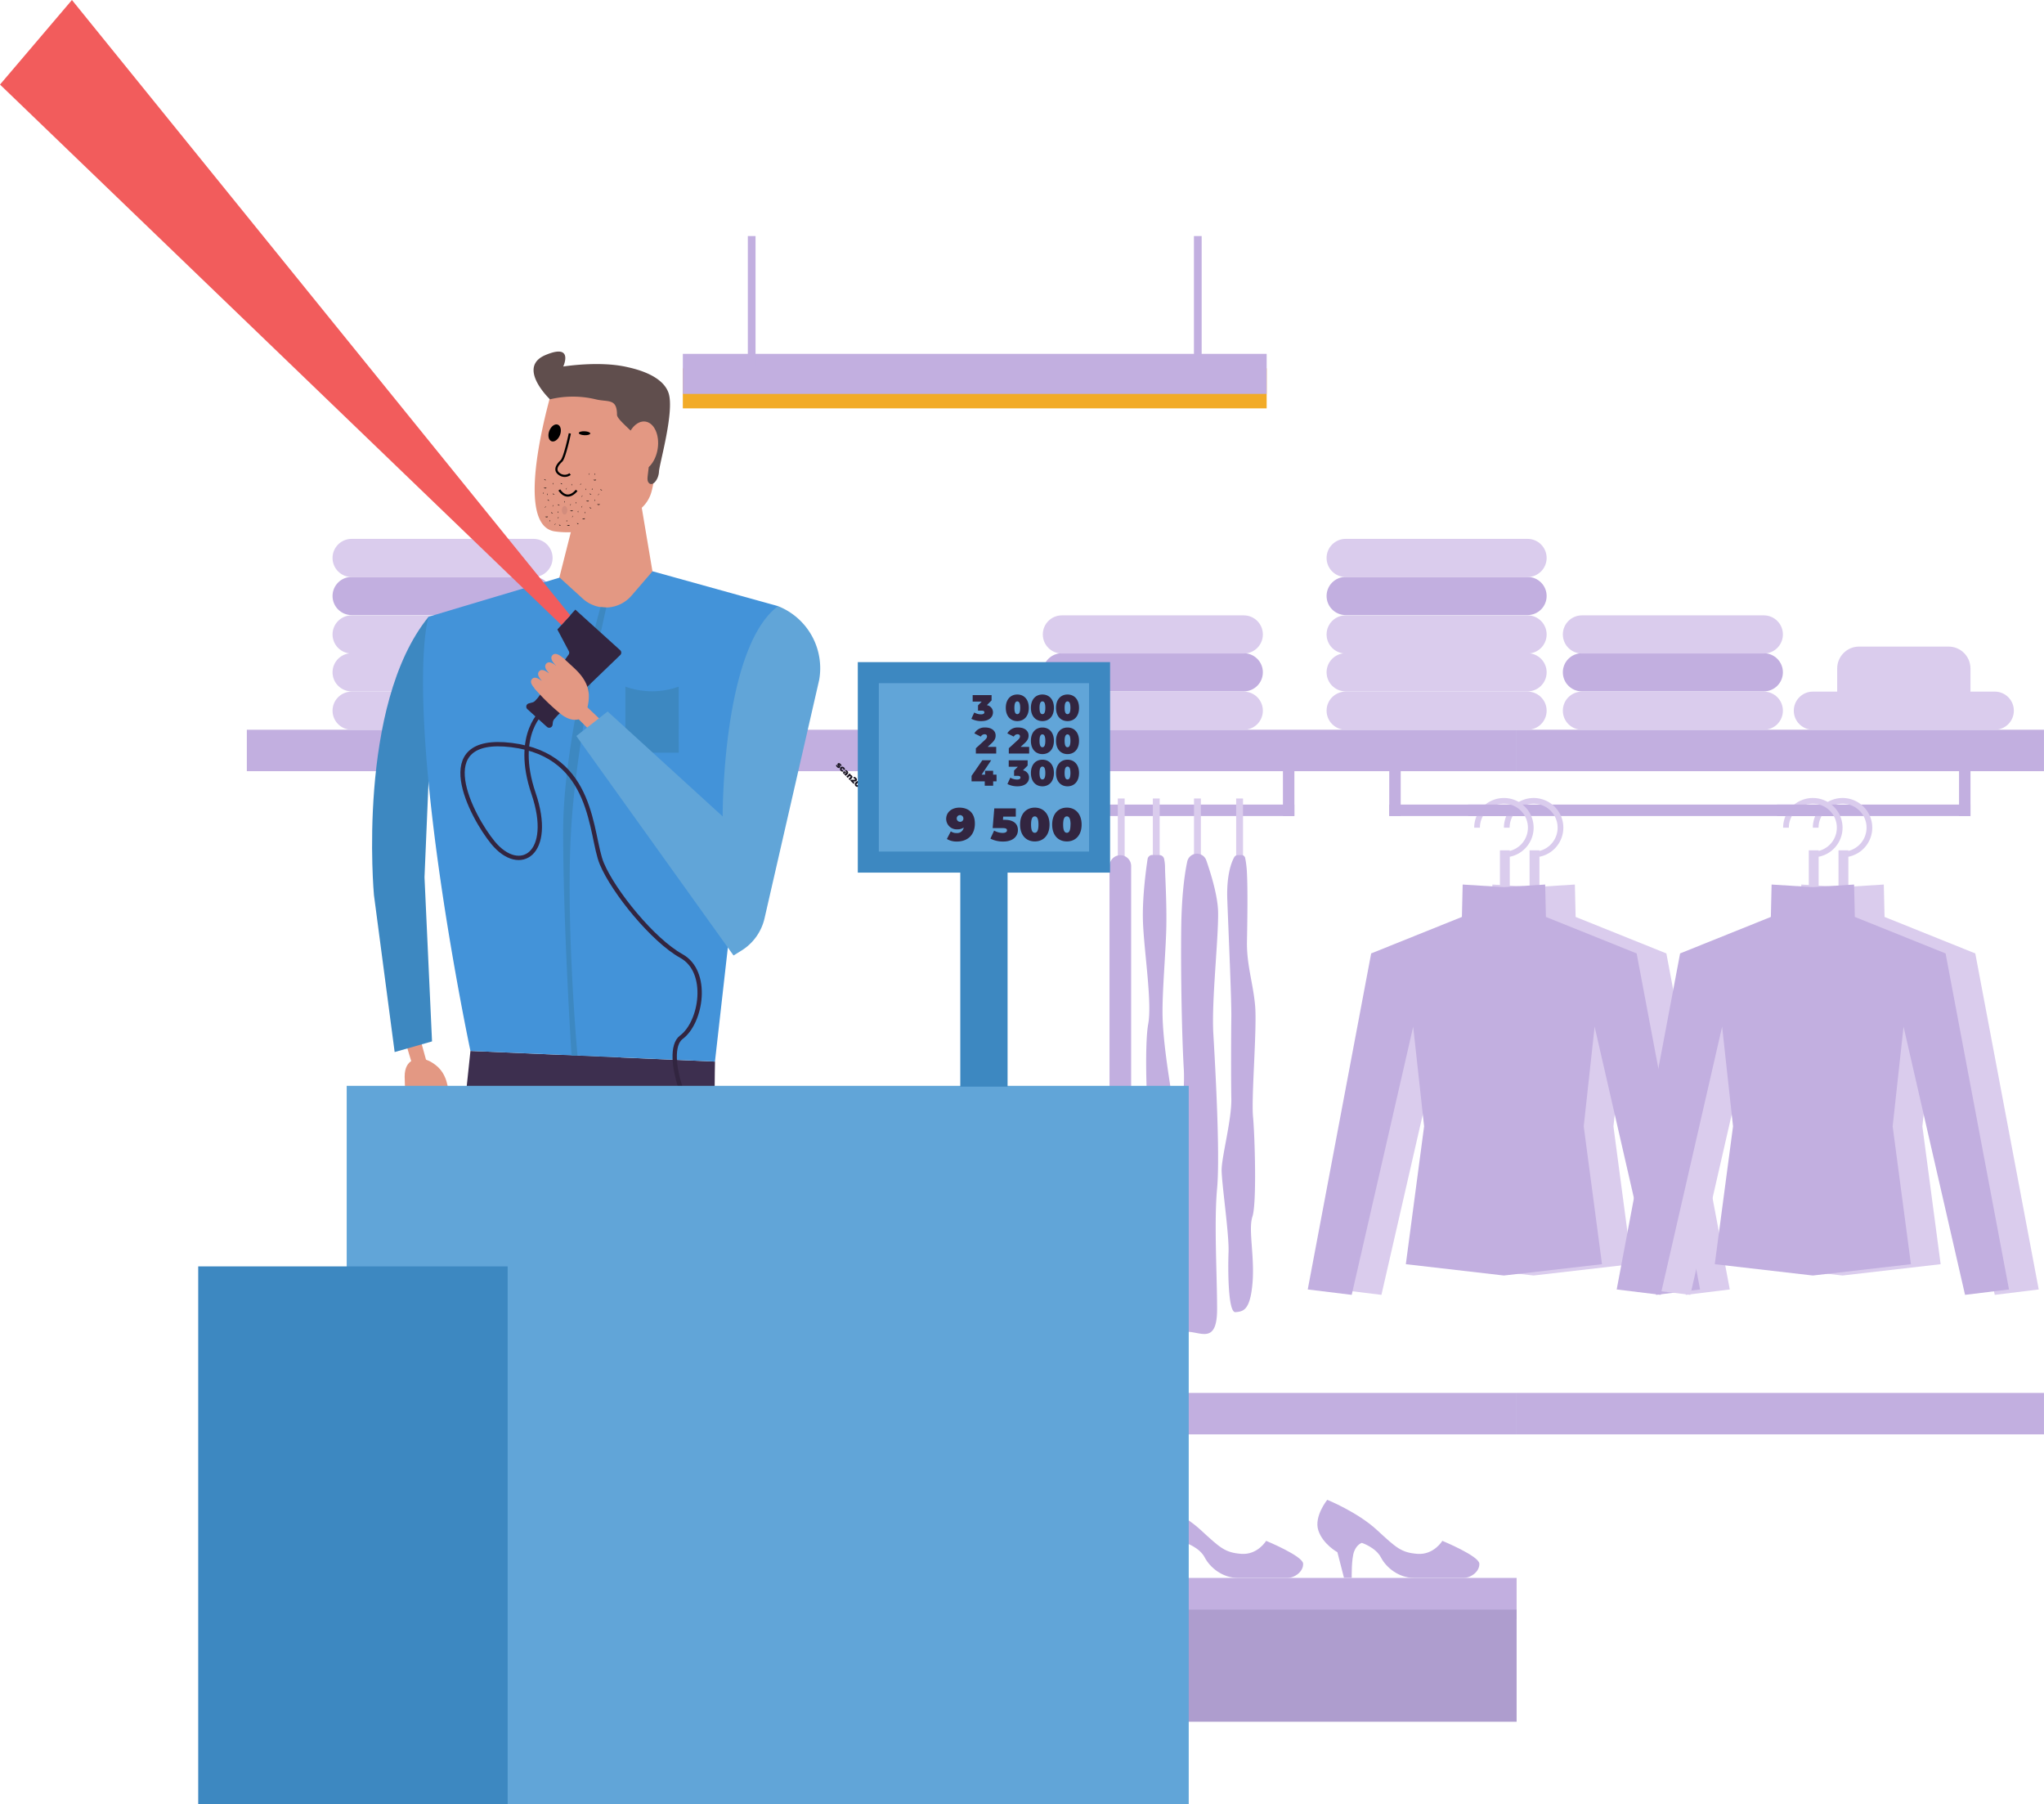 <svg xmlns="http://www.w3.org/2000/svg" width="944" height="833" fill="none"><path fill="#C2AFE0" d="M700.432 728.59H114v19.127h586.432V728.59Zm0-85.413H114v19.128h586.432v-19.128Zm209.605-271.665H641.606v5.28h268.431v-5.28Z"/><path fill="#C2AFE0" d="M641.616 355.168v21.614h5.283v-21.614h-5.283Zm263.148 0v21.614h5.282v-21.614h-5.282Z"/><path fill="#C2AFE0" d="M700.432 336.959H114v19.127h586.432v-19.127Z"/><path fill="#AE9DCE" d="M700.432 743.232H114V795h586.432v-51.768Z"/><path fill="#191421" d="m386.047 353.371.575-.23c.071.245.202.469.382.65.144.153.211.163.259.125.048-.039-.899-.813-.297-1.397.278-.277.766-.239 1.254.268.213.202.377.451.478.727l-.574.229a1.195 1.195 0 0 0-.315-.535c-.154-.163-.23-.172-.269-.134-.038.038.891.813.288 1.396-.268.268-.757.239-1.264-.277a2.206 2.206 0 0 1-.517-.822Zm2.154.946a1.113 1.113 0 0 1 1.637.124.958.958 0 0 1 .277 1.167l-.699-.249a.39.39 0 0 0-.18-.54.367.367 0 0 0-.422.091.356.356 0 0 0-.123.273.366.366 0 0 0 .123.272.402.402 0 0 0 .45.067l.229.708a1.027 1.027 0 0 1-1.167-.306 1.138 1.138 0 0 1-.4-.778 1.126 1.126 0 0 1 .275-.829Zm3.225 3.166-.804.784-.565-.574.201-.191a.603.603 0 0 1-.641-.211.665.665 0 0 1-.076-.956c.296-.287.669-.22 1.119.239l.249.249c.096-.134.067-.278-.105-.45a.947.947 0 0 0-.488-.267l.21-.594c.319.091.607.266.833.508a.947.947 0 0 1 .375.715.964.964 0 0 1-.308.748Zm-.957-.306.105-.106-.153-.152c-.124-.134-.23-.144-.307-.068a.188.188 0 0 0-.058.134.184.184 0 0 0 .058.134.286.286 0 0 0 .393.077l-.038-.019Zm2.89 2.218-.861.842-.603-.622.746-.726c.191-.182.191-.326.086-.441-.105-.115-.315-.153-.536.067l-.698.689-.603-.622 1.493-1.463.574.593-.144.144a.854.854 0 0 1 .334.077c.106.047.2.115.279.2a.807.807 0 0 1 .268.647.817.817 0 0 1-.335.615Zm1.33 2.047-.497.487-1.503-1.53.402-.382 1.311.057c.258 0 .345 0 .412-.105s.095-.211 0-.326a.465.465 0 0 0-.45-.114l-.239-.717a1.206 1.206 0 0 1 1.253.392c.45.449.527 1.004.163 1.358a1.064 1.064 0 0 1-.957.268h-.517l.622.612Zm.594-.306a1.213 1.213 0 0 1 .897-.478 1.218 1.218 0 0 1 1.139 1.818 1.237 1.237 0 0 1-.343.391 1.22 1.22 0 0 1-1.413.392 1.215 1.215 0 0 1-.434-.287 1.21 1.21 0 0 1-.192-1.449 1.21 1.21 0 0 1 .346-.387Zm1.062 1.081c.363-.364.392-.565.267-.689-.124-.124-.334-.105-.698.249-.364.354-.392.574-.268.698.125.124.325.105.699-.21v-.048Zm.784.812a1.224 1.224 0 0 1 1.412-.399 1.213 1.213 0 0 1 .712.726 1.215 1.215 0 0 1-.084 1.015 1.218 1.218 0 0 1-.346.389 1.225 1.225 0 0 1-2.04-1.343c.087-.153.204-.285.346-.388Zm1.063 1.081c.373-.363.392-.564.268-.688-.125-.125-.326-.105-.699.249-.373.353-.392.564-.268.698.125.134.326.105.699-.259Zm.794.813c.106-.139.242-.254.396-.337a1.238 1.238 0 0 1 1.016-.063 1.216 1.216 0 0 1 .775 1.243 1.227 1.227 0 0 1-.493.888 1.23 1.23 0 0 1-2.124-.333 1.205 1.205 0 0 1-.068-.515 1.206 1.206 0 0 1 .498-.883Zm1.052 1.081c.374-.363.402-.564.278-.689-.124-.124-.335-.114-.699.249-.363.364-.392.574-.277.698.115.125.335.105.698-.258Z"/><path fill="#C2AFE0" d="M943.99 643.177H700.432v19.128H943.99v-19.128Zm0-306.218H700.432v19.127H943.99v-19.127Z"/><path fill="#F2AB27" d="M584.993 170.064H315.356v18.496h269.637v-18.496Z"/><path fill="#C2AFE0" d="M584.993 163.388H315.356v18.497h269.637v-18.497Z"/><path fill="#C2AFE0" d="M348.936 109h-3.56v60.041h3.56V109Zm206.036 0h-3.56v60.041h3.56V109Z"/><path fill="#DACCED" d="M246.397 319.343h-84.003c-4.868 0-8.814 3.943-8.814 8.808 0 4.864 3.946 8.808 8.814 8.808h84.003c4.867 0 8.813-3.944 8.813-8.808 0-4.865-3.946-8.808-8.813-8.808Zm0-17.722h-84.003c-4.868 0-8.814 3.944-8.814 8.808 0 4.865 3.946 8.809 8.814 8.809h84.003c4.867 0 8.813-3.944 8.813-8.809 0-4.864-3.946-8.808-8.813-8.808Z"/><path fill="#DACCED" d="M246.397 284.139h-84.003c-4.868 0-8.814 3.943-8.814 8.808s3.946 8.808 8.814 8.808h84.003c4.867 0 8.813-3.943 8.813-8.808s-3.946-8.808-8.813-8.808Zm109.114 35.204h-84.003c-4.868 0-8.814 3.943-8.814 8.808 0 4.864 3.946 8.808 8.814 8.808h84.003c4.868 0 8.814-3.944 8.814-8.808 0-4.865-3.946-8.808-8.814-8.808Z"/><path fill="#C2AFE0" d="M355.511 301.621h-84.003c-4.868 0-8.814 3.944-8.814 8.808 0 4.865 3.946 8.809 8.814 8.809h84.003c4.868 0 8.814-3.944 8.814-8.809 0-4.864-3.946-8.808-8.814-8.808Z"/><path fill="#DACCED" d="M355.511 284.139h-84.003c-4.868 0-8.814 3.943-8.814 8.808s3.946 8.808 8.814 8.808h84.003c4.868 0 8.814-3.943 8.814-8.808s-3.946-8.808-8.814-8.808Zm218.916 35.204h-84.002c-4.868 0-8.814 3.943-8.814 8.808 0 4.864 3.946 8.808 8.814 8.808h84.002c4.868 0 8.814-3.944 8.814-8.808 0-4.865-3.946-8.808-8.814-8.808Z"/><path fill="#C2AFE0" d="M574.427 301.621h-84.002c-4.868 0-8.814 3.944-8.814 8.808 0 4.865 3.946 8.809 8.814 8.809h84.002c4.868 0 8.814-3.944 8.814-8.809 0-4.864-3.946-8.808-8.814-8.808Z"/><path fill="#DACCED" d="M574.427 284.139h-84.002c-4.868 0-8.814 3.943-8.814 8.808s3.946 8.808 8.814 8.808h84.002c4.868 0 8.814-3.943 8.814-8.808s-3.946-8.808-8.814-8.808Z"/><path fill="#C2AFE0" d="M246.397 266.389h-84.003c-4.868 0-8.814 3.943-8.814 8.808s3.946 8.808 8.814 8.808h84.003c4.867 0 8.813-3.943 8.813-8.808s-3.946-8.808-8.813-8.808Z"/><path fill="#DACCED" d="M246.397 248.82h-84.003c-4.868 0-8.814 3.944-8.814 8.808 0 4.865 3.946 8.809 8.814 8.809h84.003c4.867 0 8.813-3.944 8.813-8.809 0-4.864-3.946-8.808-8.813-8.808Zm459.088 70.523h-84.003c-4.868 0-8.814 3.943-8.814 8.808 0 4.864 3.946 8.808 8.814 8.808h84.003c4.867 0 8.813-3.944 8.813-8.808 0-4.865-3.946-8.808-8.813-8.808Zm0-17.722h-84.003c-4.868 0-8.814 3.944-8.814 8.808 0 4.865 3.946 8.809 8.814 8.809h84.003c4.867 0 8.813-3.944 8.813-8.809 0-4.864-3.946-8.808-8.813-8.808Z"/><path fill="#DACCED" d="M705.485 284.139h-84.003c-4.868 0-8.814 3.943-8.814 8.808s3.946 8.808 8.814 8.808h84.003c4.867 0 8.813-3.943 8.813-8.808s-3.946-8.808-8.813-8.808Zm109.114 35.204h-84.003c-4.868 0-8.814 3.943-8.814 8.808 0 4.864 3.946 8.808 8.814 8.808h84.003c4.867 0 8.814-3.944 8.814-8.808 0-4.865-3.947-8.808-8.814-8.808Z"/><path fill="#C2AFE0" d="M814.599 301.621h-84.003c-4.868 0-8.814 3.944-8.814 8.808 0 4.865 3.946 8.809 8.814 8.809h84.003c4.867 0 8.814-3.944 8.814-8.809 0-4.864-3.947-8.808-8.814-8.808Z"/><path fill="#DACCED" d="M814.599 284.139h-84.003c-4.868 0-8.814 3.943-8.814 8.808s3.946 8.808 8.814 8.808h84.003c4.867 0 8.814-3.943 8.814-8.808s-3.947-8.808-8.814-8.808Zm106.663 35.204h-84.003c-4.868 0-8.814 3.943-8.814 8.808 0 4.864 3.946 8.808 8.814 8.808h84.003c4.868 0 8.814-3.944 8.814-8.808 0-4.865-3.946-8.808-8.814-8.808Z"/><path fill="#DACCED" d="M899.912 298.551h-41.303c-5.592 0-10.125 4.53-10.125 10.119v18.171c0 5.588 4.533 10.118 10.125 10.118h41.303c5.592 0 10.125-4.53 10.125-10.118V308.67c0-5.589-4.533-10.119-10.125-10.119Z"/><path fill="#C2AFE0" d="M705.485 266.389h-84.003c-4.868 0-8.814 3.943-8.814 8.808s3.946 8.808 8.814 8.808h84.003c4.867 0 8.813-3.943 8.813-8.808s-3.946-8.808-8.813-8.808Z"/><path fill="#DACCED" d="M705.485 248.82h-84.003c-4.868 0-8.814 3.944-8.814 8.808 0 4.865 3.946 8.809 8.814 8.809h84.003c4.867 0 8.813-3.944 8.813-8.809 0-4.864-3.946-8.808-8.813-8.808Z"/><path fill="#C2AFE0" d="M539.326 728.552h3.569s-.191-8.818 1.12-12.194c1.311-3.376 3.569-3.94 3.569-3.94s6.383 2.066 8.823 6.752c2.441 4.686 8.259 9.382 15.016 9.382h23.282c3.378 0 7.321-3.003 7.13-6.561-.191-3.558-17.082-10.52-17.082-10.52s-3.943 6.57-11.484 6.006c-7.541-.564-9.809-2.812-18.795-11.075-8.986-8.263-22.89-13.876-22.89-13.876s-6.192 7.651-4.125 14.068 8.823 10.127 8.823 10.127l3.044 11.831Zm81.381 0h3.569s-.191-8.818 1.12-12.194c1.311-3.376 3.569-3.94 3.569-3.94s6.383 2.066 8.823 6.752c2.44 4.686 8.259 9.382 15.015 9.382h23.283c3.378 0 7.321-3.003 7.13-6.561-.192-3.558-17.082-10.52-17.082-10.52s-3.943 6.57-11.484 6.006c-7.541-.564-9.809-2.812-18.795-11.075-8.986-8.263-22.881-13.876-22.881-13.876s-6.201 7.651-4.134 14.068c2.067 6.417 8.823 10.127 8.823 10.127l3.044 11.831Z"/><path fill="#DACCED" d="M722.012 382.186c0-3.638-1.446-7.126-4.02-9.698a13.726 13.726 0 0 0-23.427 9.698h2.642a11.054 11.054 0 0 1 3.243-7.834 11.062 11.062 0 0 1 7.838-3.241 11.062 11.062 0 0 1 10.241 6.835c.557 1.344.842 2.785.841 4.24a11.055 11.055 0 0 1-8.402 10.73v-.278h-4.546v19.73h4.546v-16.765a13.694 13.694 0 0 0 11.044-13.417Z"/><path fill="#DACCED" d="m778.587 597.893 20.297-2.496-29.292-155.16-41.906-16.851-.345-14.958-19.053 1.195-19.044-1.195-.344 14.958-41.915 16.851-29.284 155.16 20.298 2.496 28.393-123.839 5.043 46.02-8.44 63.656 45.293 5.231 45.303-5.231-8.44-63.656 5.033-46.02 28.403 123.839Z"/><path fill="#C2AFE0" d="M705.829 371.512h-13.895v5.28h13.895v-5.28Z"/><path fill="#DACCED" d="M708.288 382.186c0-3.638-1.445-7.126-4.019-9.698a13.726 13.726 0 0 0-23.426 9.698h2.641a11.054 11.054 0 0 1 3.243-7.834 11.062 11.062 0 0 1 7.839-3.241 11.085 11.085 0 0 1 7.839 3.241 11.054 11.054 0 0 1 3.242 7.834c0 2.469-.827 4.867-2.35 6.812a11.062 11.062 0 0 1-6.052 3.918v-.278h-4.517v19.73h4.546v-16.765a13.695 13.695 0 0 0 7.908-4.741 13.674 13.674 0 0 0 3.106-8.676Z"/><path fill="#C2AFE0" d="m764.864 597.893 20.298-2.496-29.293-155.16-41.906-16.851-.345-14.958-19.053 1.195-19.044-1.195-.354 14.958-41.905 16.851-29.293 155.16 20.307 2.496 28.393-123.839 5.043 46.02-8.44 63.656 45.293 5.231 45.303-5.231-8.44-63.656 5.033-46.02 28.403 123.839Zm-72.93-226.381h-13.895v5.28h13.895v-5.28Z"/><path fill="#DACCED" d="M864.686 382.186c0-3.638-1.446-7.126-4.019-9.698a13.728 13.728 0 0 0-19.407 0 13.709 13.709 0 0 0-4.02 9.698h2.642a11.035 11.035 0 0 1 .841-4.24 11.062 11.062 0 0 1 10.24-6.835 11.062 11.062 0 0 1 10.241 6.835c.557 1.344.843 2.785.841 4.24 0 2.469-.827 4.867-2.35 6.812a11.066 11.066 0 0 1-6.052 3.918v-.278h-4.546v19.73h4.546v-16.765a13.694 13.694 0 0 0 7.925-4.733 13.678 13.678 0 0 0 3.118-8.684Z"/><path fill="#DACCED" d="m921.262 597.893 20.297-2.496-29.293-155.16-41.905-16.851-.345-14.958-19.053 1.195-19.044-1.195-.344 14.958-41.916 16.851-29.283 155.16 20.297 2.496 28.394-123.839 5.043 46.02-8.441 63.656 45.294 5.231 45.303-5.231-8.441-63.656 5.034-46.02 28.403 123.839Z"/><path fill="#C2AFE0" d="M848.513 371.512h-13.895v5.28h13.895v-5.28Z"/><path fill="#DACCED" d="M850.964 382.186c0-3.638-1.446-7.126-4.02-9.698a13.726 13.726 0 0 0-19.407 0 13.708 13.708 0 0 0-4.019 9.698h2.641a11.054 11.054 0 0 1 3.243-7.834 11.08 11.08 0 0 1 7.838-3.241 11.062 11.062 0 0 1 7.839 3.241 11.06 11.06 0 0 1 .893 14.646 11.062 11.062 0 0 1-6.052 3.918v-.278h-4.545v19.73h4.545v-16.765a13.694 13.694 0 0 0 7.926-4.733 13.678 13.678 0 0 0 3.118-8.684Z"/><path fill="#C2AFE0" d="m907.539 597.893 20.298-2.496-29.293-155.16-41.906-16.851-.345-14.958-19.053 1.195-19.044-1.195-.344 14.958-41.915 16.851-29.284 155.16 20.298 2.496 28.393-123.839 5.043 46.02-8.44 63.656 45.293 5.231 45.303-5.231-8.44-63.656 5.033-46.02 28.403 123.839Zm-72.93-226.381h-13.895v5.28h13.895v-5.28Zm-236.822 0H474.883v5.28h122.904v-5.28Z"/><path fill="#C2AFE0" d="M474.893 355.178v21.614h5.282v-21.614h-5.282Zm117.621 0v21.613h5.282v-21.613h-5.282Z"/><path fill="#DACCED" d="M519.411 368.701h-3.167v27.065h3.167v-27.065Zm54.663 0h-3.168v27.065h3.168v-27.065Zm-38.481 0h-3.167v27.065h3.167v-27.065Zm19.016 0h-3.168v27.065h3.168v-27.065Z"/><path fill="#C2AFE0" d="M522.406 399.888a4.993 4.993 0 0 0-4.995-4.992 4.993 4.993 0 0 0-4.995 4.992v185.63a4.993 4.993 0 0 0 4.995 4.992 4.993 4.993 0 0 0 4.995-4.992v-185.63Zm49.169-5.021a1.822 1.822 0 0 0-1.569.956c-1.177 2.104-3.636 7.995-3.186 19.74.574 15.301 1.971 46.173 1.856 54.235-.115 8.062-.172 28.089 0 37.671.172 9.583-4.479 26.692-4.479 32.794 0 6.102 3.493 29.647 3.196 37.719-.296 8.072-.286 28.222 3.197 27.897 3.483-.325 6.699-.612 7.838-13.092 1.138-12.481-2.029-24.962 0-31.054 2.028-6.092 1.109-37.145.267-46.144-.842-9 1.914-40.914.957-51.367-.957-10.453-3.962-18.859-3.751-29.599.211-10.74.364-23.976 0-31.139a45.765 45.765 0 0 0-.823-7.307 1.739 1.739 0 0 0-1.761-1.368l-1.742.058Zm-39.379-.086a2.218 2.218 0 0 0-2.2 1.912c-.737 4.907-2.575 18.439-2.106 29.524.584 13.809 4.23 36.743 2.402 46.603-1.828 9.86-.651 41.506.507 46.145 1.158 4.638 4.058 6.694 6.967 6.092 2.909-.603 4.938-9.564 3.196-20.6-1.741-11.037-4.067-26.195-4.067-37.298 0-11.104 1.455-27.161 1.742-38.446.287-11.286-.584-25.115-.584-28.213a19.485 19.485 0 0 0-.412-3.883 2.21 2.21 0 0 0-.772-1.279 2.226 2.226 0 0 0-1.409-.5l-3.264-.057Zm24.91 2.467a4.572 4.572 0 0 0-7.294-1.952 4.57 4.57 0 0 0-1.49 2.497c-1.598 7.412-2.613 18.171-2.775 29.982-.288 21.767.296 50.975 1.167 65.684.871 14.708-3.78 40.234-3.196 48.506.583 8.273 2.325 32.947 2.325 42.807s-3.541 30.183 2.584 30.183c6.124 0 13.675 5.805 13.675-10.444 0-16.248-1.455-39.756 0-55.717 1.455-15.962-.88-56.942-1.742-71.68-.861-14.738 2.383-43.227 2.211-55.861-.105-7.067-2.957-16.803-5.465-24.005Z"/><g clip-path="url(#a)"><path fill="#E39883" d="m184.421 471.774 7.729 25.589 6.796-.127-7.962-28.747-6.563 3.285Z"/><path fill="#3D88C1" d="M197.946 284.781c-33.323 40.914-25.244 128.478-25.244 128.478l9.564 72.519 17.263-4.917-3.476-75.805 1.844-43.597.049-76.678Z"/><path fill="#E39883" d="m207.734 512.174-.457-6.21c-.223-3.421-.757-9.865-5.758-13.917-5-4.053-8.175-3.091-8.175-3.091s-6.466-.418-6.457 8.164c.058 5.626.587 11.237 1.583 16.774"/><path fill="#E39883" d="M193.218 511.999c.194 2.915-.156 5.257-2.059 5.384-1.903.126-2.563-2.177-2.757-5.064m9.632-.641c.184 2.916-.166 5.258-2.059 5.384-1.893.126-2.563-2.177-2.757-5.063"/><path fill="#E39883" d="M202.84 511.357c.194 2.916-.156 5.258-2.059 5.384-1.903.127-2.563-2.177-2.748-5.063"/><path fill="#E39883" d="M207.656 511.036c0 .321.058 1.196.067 1.507.049 2.439-.417 4.315-2.106 4.431-1.69.117-2.409-1.73-2.68-4.198 0-.282-.078-1.127-.097-1.419m88.443-307.288 13.972 83.073-52.616 1.992 17.089-67.475 21.555-17.59Zm26.506 602.934h15.642l-3.884-25.035h-14.671l2.913 25.035Zm-123.95 0h15.632l3.884-25.035h-15.632l-3.884 25.035Z"/><path fill="#3D2F4F" d="m217.268 485.263-16.011 151.949-7.01 149.412 22.632 2.973 31.362-155.835s18.807-52.762 25.031-82.607c5.641-27.057 13.399-62.869 13.399-62.869l-69.403-3.023Z"/><path fill="#3D2F4F" d="m312.429 789.967-32.662-152.755-21.302-150.151 71.752 3.12s-.699 28.543.826 60.662c1.524 31.935-.525 82.52-.525 82.52l4.632 153.843-22.721 2.761Z"/><path fill="#F25C5C" d="M334.412 802.912c-2.835-.476-6.253 4.256-11.176 3.119-4.922-1.137-4.932-3.79-6.262-4.169-1.331-.379-27.458 5.122-27.458 15.181 0 4.937 7.398 6.025 7.398 6.025h39.071s1.272-19.719-1.573-20.156Z"/><path stroke="#000" stroke-miterlimit="10" stroke-opacity=".3" d="M309.585 817.237h26.662m-26.662-13.276 4.699 4.169m-8.321-2.497 5.137 4.198"/><path fill="#F25C5C" d="M210.471 802.912c-2.835-.476-6.253 4.256-11.175 3.119-4.923-1.137-4.933-3.79-6.263-4.169-1.33-.379-27.458 5.122-27.458 15.181 0 4.937 7.398 6.025 7.398 6.025h39.071s1.272-19.719-1.573-20.156Z"/><path stroke="#000" stroke-miterlimit="10" stroke-opacity=".3" d="M185.644 817.237h26.662m-26.662-13.276 4.699 4.169m-8.321-2.497 5.137 4.198"/><path fill="#E39883" d="M256.183 175.934s-20.865 66.455.068 69.438c14.817 2.119 29.672-4.587 37.09-8.698a15.72 15.72 0 0 0 7.545-9.621c1.776-6.453 2.854-17.27-2.836-31.002-9.486-22.916-41.867-20.117-41.867-20.117Z"/><path fill="#000" d="M272.607 200.16c.022-.504-1.146-.964-2.609-1.027-1.462-.063-2.665.295-2.687.799-.022.504 1.146.963 2.609 1.027 1.462.063 2.666-.295 2.687-.799Zm-13.973.686c.804-2.117.346-4.255-1.023-4.775-1.368-.521-3.129.774-3.933 2.891-.803 2.117-.345 4.256 1.023 4.776 1.369.521 3.13-.774 3.933-2.892Z"/><path stroke="#000" stroke-miterlimit="10" d="M263.174 200.123s-2.35 11.283-3.884 12.712c-3.35 3.129-2.495 5.005-.971 6.054a4.144 4.144 0 0 0 4.972 0m3.009 7.542s-4.039 5.53-7.99-.204"/><path fill="#604E4D" d="M253.988 184.389a45.378 45.378 0 0 1 21.157 0c5.603 1.389 9.807-.632 9.807 7.123 0 3.295 14.855 12.479 14.836 19.933-.02 7.454-1.661 10.107 0 11.662 1.66 1.555 4.369-1.652 4.554-5.316.184-3.664 7.321-28.077 4.388-36.425-2.932-8.348-15.7-11.118-19.205-11.905-12.797-2.915-29.391-.223-29.391-.223s5.069-10.943-8.281-5.268c-13.351 5.676 2.135 20.419 2.135 20.419Z"/><path fill="#E39883" d="M303.766 207.088c.915-6.272-1.629-11.837-5.683-12.43s-8.082 4.012-8.997 10.284c-.916 6.272 1.629 11.838 5.682 12.43 4.054.593 8.082-4.011 8.998-10.284Z"/><path fill="#000" d="M255.3 227.84c0 .641.825.505.825.505Zm2.359 5.034c0 .641.826.496.826.496Zm-4.748-2.216c0 .642.826.506.826.506Zm1.641 5.841c0 .641.826.505.826.505Zm17.778-2.303c0 .641.825.505.825.505Zm-5.826 7.298c0 .642.826.496.826.496Zm-8.292.71c0 .641.826.505.826.505Zm19.08-16.337c0 .642.825.506.825.506Zm-4.962 1.973c0 .641.825.505.825.505Zm-13.379-4.782c0 .642.825.506.825.506Zm-7.574-1.846c0 .641.825.505.825.505Zm11.875 14.578c.256.177.562.269.874.262a.602.602 0 0 0 .485-.33m-12.884 2.857c.258.173.563.264.874.262a.599.599 0 0 0 .485-.33m17.564-7.231c.258.173.564.262.874.253a.583.583 0 0 0 .486-.321m1.98-9.65c.259.173.563.264.874.262a.602.602 0 0 0 .485-.33m.36 11.38c.256.178.562.27.874.262a.587.587 0 0 0 .485-.32m-8.223 6.608c.258.173.563.265.873.263a.599.599 0 0 0 .486-.331m-19.147-14.101c.256.178.562.269.874.262a.593.593 0 0 0 .485-.32m9.37 17.269c.256.178.562.27.873.263a.584.584 0 0 0 .486-.321m-11.981-15.141s-.651.583-.389.806Zm4.495 5.84s-.641.583-.388.807Zm-3.495.545s-.651.583-.388.816Zm5.884 4.966s-.651.583-.389.816Zm10.923-5.064s-.65.584-.388.817Zm-.524-10.398s-.651.583-.389.816Zm-3.748 14.917s-.641.584-.389.807Zm-2.884-12.818s-.651.583-.388.816Zm10.515-6.803s-.641.583-.388.806Zm4.379 9.427s-.641.593-.388.816Zm-13.001 4.742s-.64.583-.388.817Zm5.37-3.945s-.641.583-.389.816Zm-12.448 12.945s-.64.583-.388.806Zm-3.719-13.742c-.233.194-.291.69 0 .719Zm4.855 8.202c-.233.195-.291.681 0 .719Zm9.282-.223c-.223.194-.291.68 0 .719Zm-6.292-4.548c-.223.194-.291.68 0 .719Zm9.574 4.966c-.223.194-.291.68 0 .719Zm-4.146-4.529c-.233.194-.291.68 0 .709Zm-4.37 8.387c-.223.194-.291.68 0 .719Zm8.826-14.578c-.223.195-.291.68 0 .719Zm4.098 5.054c-.224.194-.292.68 0 .709Zm-.029-12.061c-.233.194-.291.68 0 .709Zm-1.165 6.939c-.233.194-.301.68 0 .709Zm-18.108-2.536c-.224.194-.292.69 0 .719Zm8.67.447c-.233.194-.291.68 0 .719Zm-10.029 16.676c-.233.195-.292.681 0 .71Z"/><path fill="#D38D7D" d="M260.747 237.559c.702 0 1.271-.871 1.271-1.944 0-1.074-.569-1.944-1.271-1.944-.703 0-1.272.87-1.272 1.944 0 1.073.569 1.944 1.272 1.944Z"/><path fill="#4393D9" d="M217.268 485.263s-13.525-63.617-19.322-123.755c-5.796-60.138 0-76.727 0-76.727l60.519-18.077 10.681 9.719a15.733 15.733 0 0 0 17.575 2.451 15.742 15.742 0 0 0 4.931-3.831l9.709-11.264 57.966 16.094-11.652 55.774-17.477 154.524-112.93-4.908Z"/><path fill="#3D88C1" d="M313.469 347.552h-24.633v-30.496a36.532 36.532 0 0 0 24.613 0l.02 30.496ZM277.34 280.33s-17.263 60.643-17.263 103.618c0 42.975 3.883 103.473 3.883 103.473h2.758s-5.457-59.516-3-103.551c2.456-44.034 16.302-103.375 16.302-103.375l-2.68-.165Z"/><path fill="#322540" d="m252.659 335.676-5.147-4.655-3.951-3.576a1.56 1.56 0 0 1-.461-1.508 1.548 1.548 0 0 1 1.092-1.136l1.592-.427a2.914 2.914 0 0 0 1.447-.875l1.214-1.351 14.156-19.864a1.558 1.558 0 0 0 .107-1.623l-5.292-10.001 8.292-9.174 20.72 18.747a1.545 1.545 0 0 1 .493 1.127 1.536 1.536 0 0 1-.493 1.128l-28.818 27.746-1.534 1.701a3.034 3.034 0 0 0-.747 1.632l-.136 1.147a1.56 1.56 0 0 1-.986 1.224 1.552 1.552 0 0 1-1.548-.262Z"/><path fill="#E39883" d="m285.292 339.894-19.38-18.387-5.845 3.479 21.157 21.021 4.068-6.113Z"/><path fill="#61A5D8" d="M359.317 279.873c-25.963 19.515-25.556 97.107-25.556 97.107l-53.13-48.456-14.457 11.321 72.598 101.345 3.631-2.245a23.756 23.756 0 0 0 10.68-14.869l25.245-110.111a30.86 30.86 0 0 0-3.433-20.443 30.818 30.818 0 0 0-15.588-13.649h.01Z"/><path fill="#E39883" d="m260.174 303.868 4.544 4.188c2.515 2.323 7.204 6.803 7.224 13.227.019 6.424-2.583 9.719-2.583 9.719s-3.884 3.887-10.555-1.458a100.566 100.566 0 0 1-12.049-11.76"/><path fill="#E39883" d="M251.212 315.297c-2.127-1.944-4.195-3.178-5.486-1.779-1.291 1.4.087 3.363 2.214 5.326m6.534-7.104c-2.117-1.944-4.185-3.169-5.476-1.769-1.291 1.399.087 3.363 2.214 5.326m6.554-7.105c-2.126-1.943-4.185-3.168-5.476-1.768-1.292 1.399.087 3.362 2.204 5.316"/><path fill="#E39883" d="m261.018 304.645-1.135-.972c-1.865-1.565-3.622-2.381-4.768-1.137-1.146 1.244-.165 2.916 1.593 4.723.194.195.825.768 1.038.972"/><path stroke="#322540" stroke-miterlimit="10" stroke-width="2" d="M251.212 327.863s-14.253 10.69-4.787 38.543c9.467 27.853-6.33 37.756-18.729 22.712-9.758-11.827-29.973-49.865 8.593-45.084 38.565 4.782 36.177 41.644 41.643 54.725 5.467 13.081 23.682 35.443 36.751 42.674 13.069 7.23 9.282 30.623 0 37.503-9.282 6.881 4.194 44.054 16.36 45.084"/><path fill="#F25C5C" d="M259.28 288.6 0 39.049 33.226 0l230.142 284.159-4.088 4.441Z"/><path fill="#61A5D8" d="M549 501.367H160.118V833H549V501.367Z"/><path fill="#3D88C1" d="M234.454 584.741H91.541V833h142.913V584.741Zm278.223-279.007H396.164v97.184h116.513v-97.184Z"/><path fill="#61A5D8" d="M502.968 315.452h-97.094V393.2h97.094v-77.748Z"/><path fill="#3D88C1" d="M465.334 397.806h-21.836v103.94h21.836v-103.94Z"/><path fill="#322540" d="M450.236 380.274c0 5.248-3.36 8.3-8.302 8.3a8.734 8.734 0 0 1-4.631-1.176l1.815-3.528a4.443 4.443 0 0 0 2.719.787 3.033 3.033 0 0 0 3.243-2.546 4.945 4.945 0 0 1-2.971.836 4.839 4.839 0 0 1-3.585-1.3 4.867 4.867 0 0 1-1.542-3.491c0-3.207 2.69-5.239 6.069-5.239 4.272 0 7.185 2.459 7.185 7.357Zm-5.302-2.351a1.546 1.546 0 0 0-2.632-1.106 1.554 1.554 0 0 0-.339 1.685 1.548 1.548 0 0 0 1.428.956 1.444 1.444 0 0 0 1.116-.421 1.458 1.458 0 0 0 .427-1.114Zm25.177 5.393c0 2.673-2.049 5.258-6.796 5.258a12.74 12.74 0 0 1-5.904-1.341l1.709-3.722a8.112 8.112 0 0 0 4 1.088c1.136 0 1.942-.408 1.942-1.176s-.456-1.069-2.272-1.069h-4.34l.748-9.096h9.942v3.809h-5.825l-.108 1.477h.777c4.476 0 6.127 2.119 6.127 4.772Zm1.01-2.565c0-4.967 2.816-7.834 6.797-7.834s6.796 2.916 6.796 7.834c0 4.917-2.825 7.774-6.796 7.774s-6.797-2.818-6.797-7.774Zm8.486 0c0-2.916-.728-3.791-1.709-3.791-.98 0-1.709.895-1.709 3.791s.719 3.78 1.709 3.78c.991 0 1.709-.894 1.709-3.78Zm6.331 0c0-4.967 2.825-7.834 6.796-7.834s6.797 2.916 6.797 7.834c0 4.917-2.816 7.774-6.797 7.774s-6.796-2.818-6.796-7.774Zm8.486 0c0-2.916-.719-3.791-1.709-3.791-.991 0-1.709.895-1.709 3.791s.728 3.78 1.709 3.78c.98 0 1.679-.894 1.679-3.78h.03Zm-34.178-19.962h-1.563v2.012h-3.884v-2.012h-6.088v-2.546l4.981-7.212h4.088l-4.428 6.658h1.593V355.9h3.719v1.789h1.563l.019 3.1Zm15.011-1.74c0 2.012-1.612 4.024-5.359 4.024a10.042 10.042 0 0 1-4.632-1.06l1.34-2.915c.962.55 2.048.844 3.155.855.884 0 1.525-.301 1.525-.904 0-.602-.388-.806-1.388-.806h-1.564v-2.44l1.729-1.759h-4.195v-2.983h8.739v2.429l-2.175 2.216a3.338 3.338 0 0 1 2.825 3.343Zm.864-2.118c0-3.888 2.204-6.142 5.311-6.142 3.107 0 5.311 2.254 5.311 6.142 0 3.887-2.214 6.142-5.311 6.142s-5.311-2.255-5.311-6.142Zm6.651 0c0-2.265-.573-2.964-1.34-2.964-.767 0-1.34.699-1.34 2.964 0 2.264.563 2.974 1.34 2.974.777 0 1.34-.69 1.34-2.974Zm4.942 0c0-3.888 2.214-6.142 5.311-6.142s5.311 2.254 5.311 6.142c0 3.887-2.204 6.142-5.311 6.142-3.107 0-5.311-2.255-5.311-6.142Zm6.651 0c0-2.265-.563-2.964-1.34-2.964-.777 0-1.34.699-1.34 2.964 0 2.264.573 2.974 1.34 2.974.767 0 1.34-.69 1.34-2.974Zm-34.274-12.061v3.071h-9.399v-2.43l4.233-3.887c.806-.758.923-1.215.923-1.613 0-.574-.379-.972-1.136-.972a1.946 1.946 0 0 0-1.728 1.088l-2.981-1.487a5.37 5.37 0 0 1 5.078-2.721c2.777 0 4.738 1.448 4.738 3.674 0 1.156-.301 2.196-2.01 3.741l-1.67 1.526 3.952.01Zm15.215 0v3.071h-9.399v-2.43l4.243-3.887c.806-.758.922-1.215.922-1.613 0-.574-.388-.972-1.146-.972a1.94 1.94 0 0 0-1.718 1.088l-2.99-1.487a5.382 5.382 0 0 1 5.078-2.721c2.786 0 4.747 1.448 4.747 3.674 0 1.156-.3 2.196-2.009 3.742l-1.68 1.525 3.952.01Zm.805-2.799c0-3.887 2.214-6.142 5.321-6.142 3.107 0 5.311 2.245 5.311 6.142 0 3.897-2.214 6.132-5.311 6.132s-5.321-2.245-5.321-6.132Zm6.661 0c0-2.264-.573-2.974-1.34-2.974-.767 0-1.34.71-1.34 2.974 0 2.264.563 2.964 1.34 2.964.777 0 1.34-.7 1.34-2.964Zm4.942 0c0-3.887 2.214-6.142 5.311-6.142s5.311 2.245 5.311 6.142c0 3.897-2.214 6.132-5.311 6.132s-5.311-2.245-5.311-6.132Zm6.651 0c0-2.264-.573-2.974-1.34-2.974-.767 0-1.34.71-1.34 2.974 0 2.264.573 2.964 1.34 2.964.767 0 1.34-.7 1.34-2.964Zm-35.77-13.13c0 2.012-1.602 4.024-5.359 4.024a9.85 9.85 0 0 1-4.622-1.06l1.34-2.915c.956.555 2.041.85 3.146.855.893 0 1.524-.301 1.524-.904 0-.602-.378-.806-1.388-.806h-1.553v-2.43l1.718-1.759h-4.185v-2.984h8.739v2.43l-2.185 2.216a3.333 3.333 0 0 1 2.825 3.333Zm5.923-2.108c0-3.888 2.214-6.143 5.311-6.143 3.098 0 5.311 2.245 5.311 6.143 0 3.897-2.213 6.132-5.311 6.132-3.097 0-5.311-2.245-5.311-6.132Zm6.651 0c0-2.265-.573-2.974-1.34-2.974-.767 0-1.34.709-1.34 2.974 0 2.264.573 2.915 1.34 2.915.767 0 1.34-.661 1.34-2.915Zm4.942 0c0-3.888 2.214-6.143 5.321-6.143 3.107 0 5.311 2.245 5.311 6.143 0 3.897-2.214 6.132-5.311 6.132s-5.321-2.245-5.321-6.132Zm6.661 0c0-2.265-.573-2.974-1.34-2.974-.767 0-1.34.709-1.34 2.974 0 2.264.563 2.915 1.34 2.915.777 0 1.34-.661 1.34-2.915Zm4.942 0c0-3.888 2.214-6.143 5.311-6.143s5.311 2.245 5.311 6.143c0 3.897-2.214 6.132-5.311 6.132s-5.311-2.245-5.311-6.132Zm6.651 0c0-2.265-.573-2.974-1.34-2.974-.767 0-1.34.709-1.34 2.974 0 2.264.573 2.915 1.34 2.915.767 0 1.34-.661 1.34-2.915Z"/></g><defs><clipPath id="a"><path fill="#fff" d="M0 0h549v833H0z"/></clipPath></defs></svg>